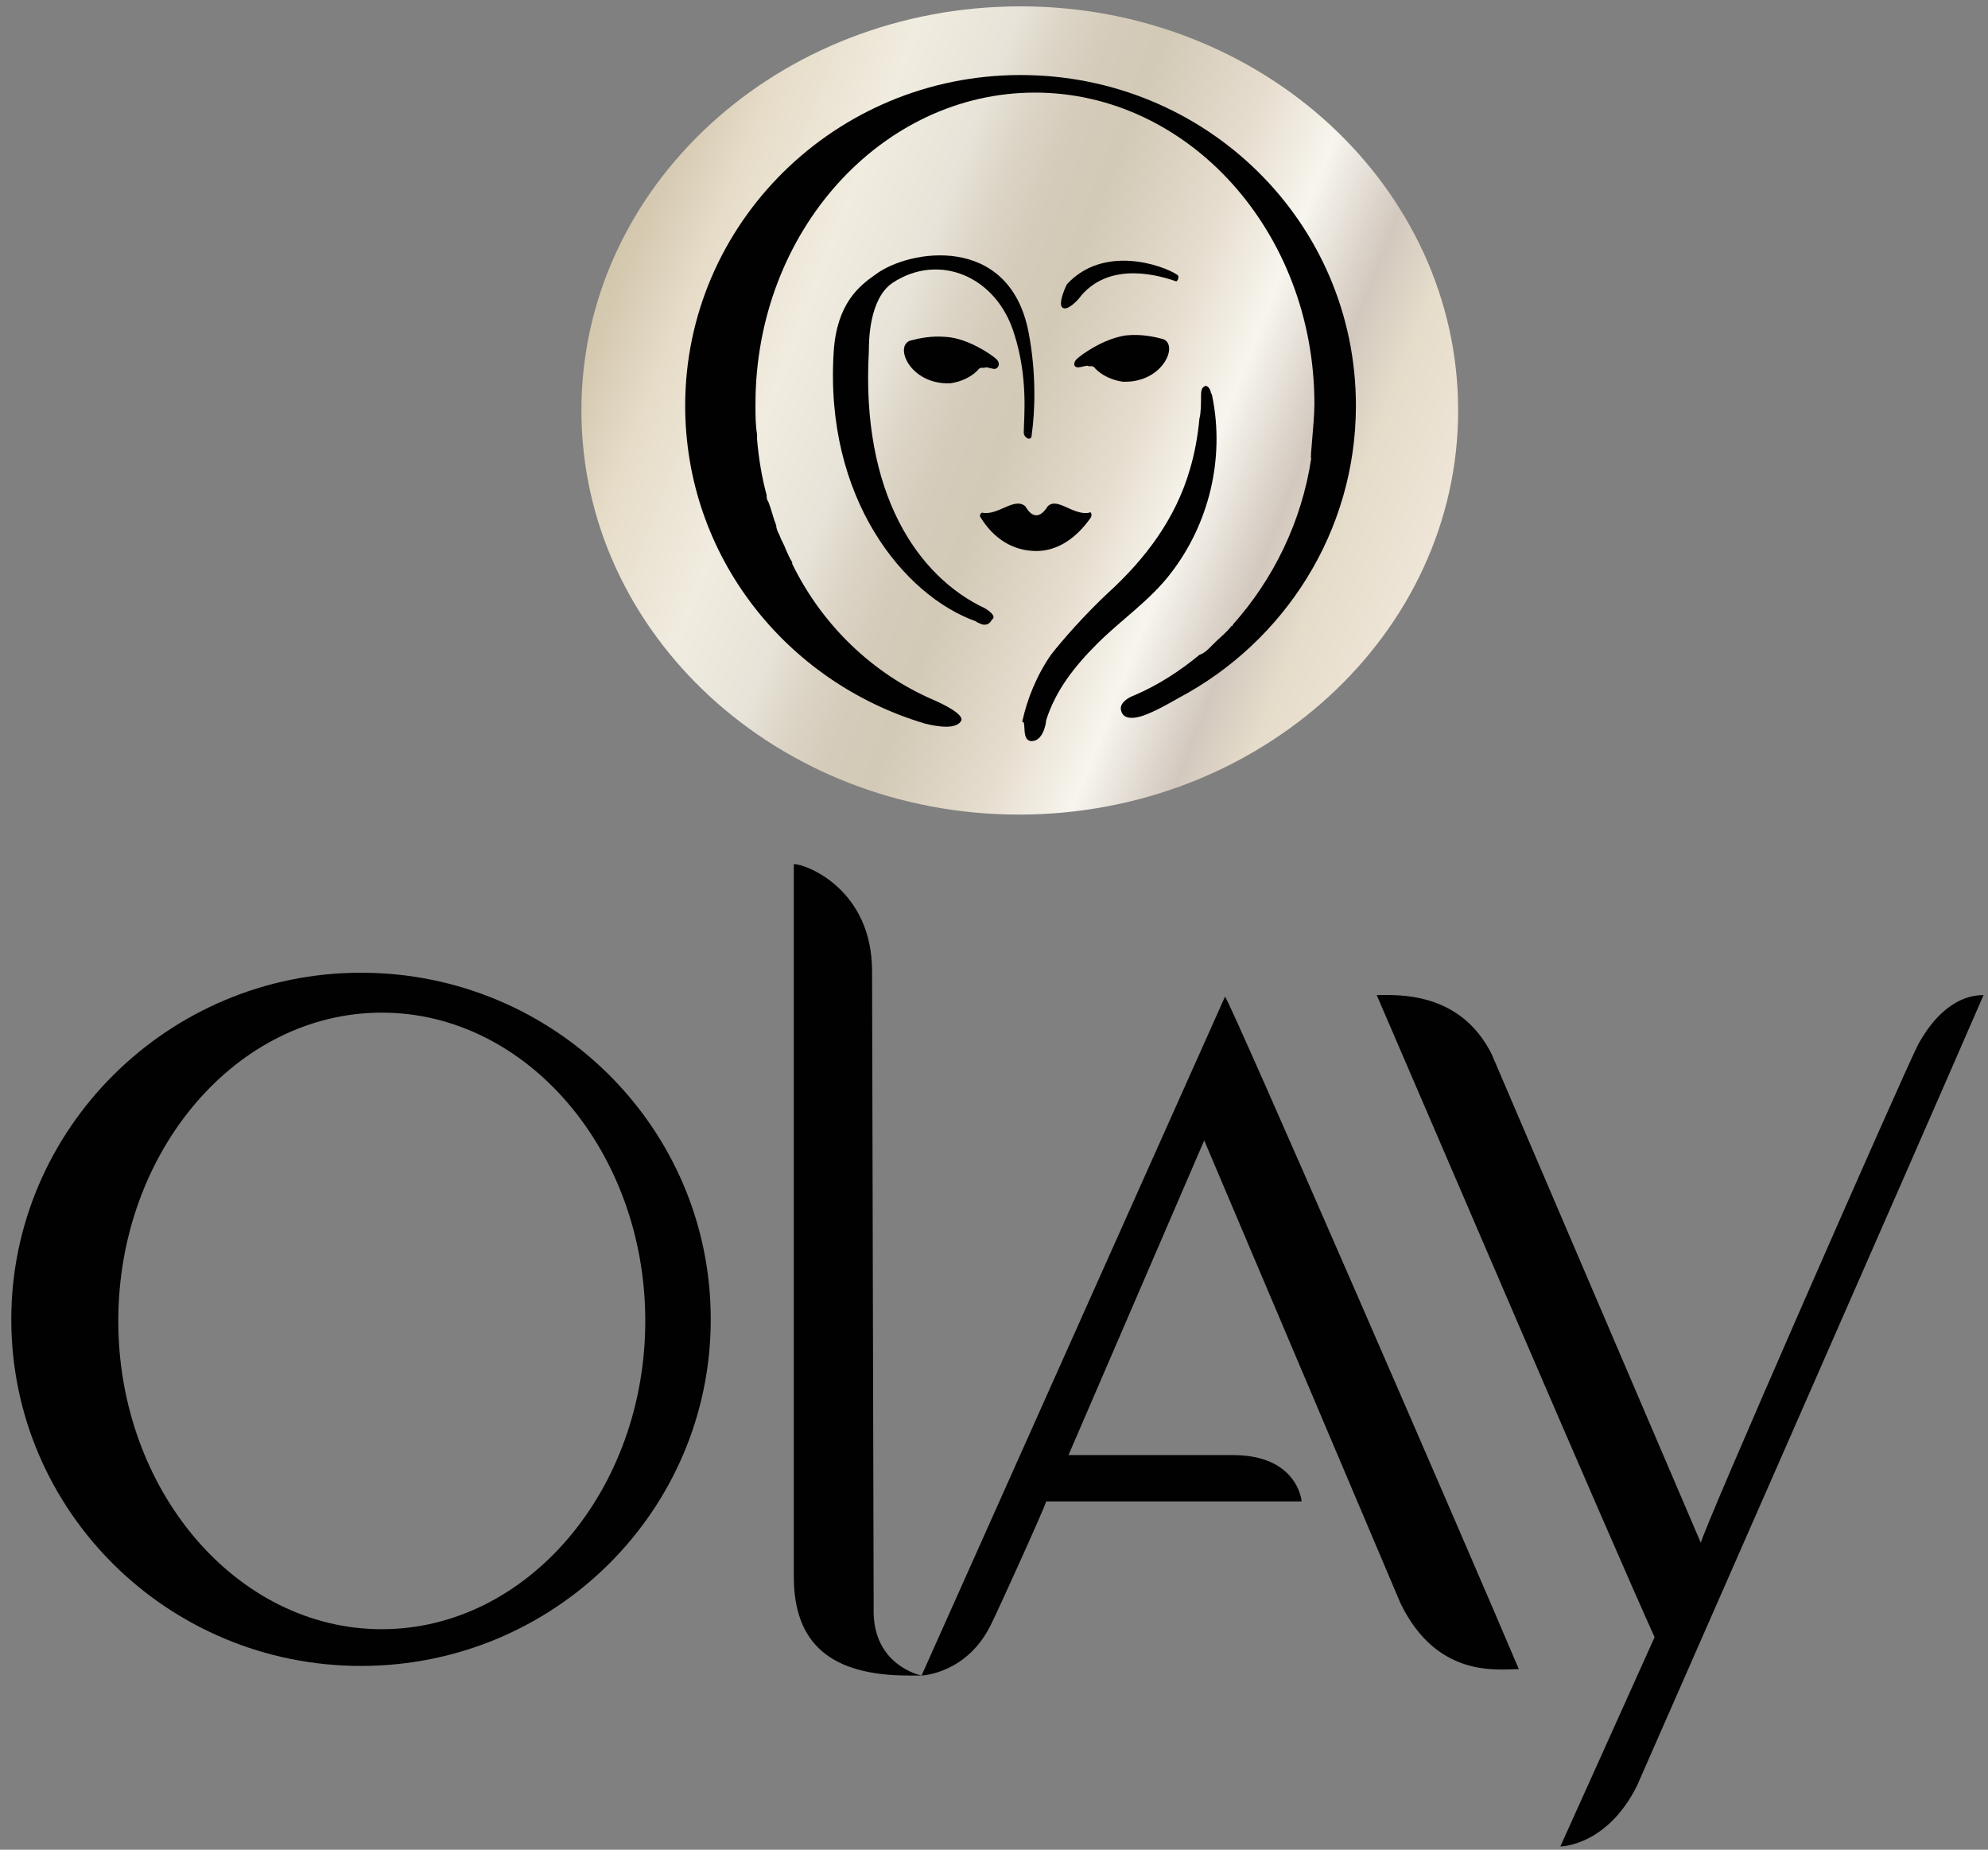 <?xml version="1.0" encoding="utf-8"?>
<!-- Generator: Adobe Illustrator 15.1.0, SVG Export Plug-In . SVG Version: 6.00 Build 0)  -->
<!DOCTYPE svg PUBLIC "-//W3C//DTD SVG 1.1//EN" "http://www.w3.org/Graphics/SVG/1.1/DTD/svg11.dtd">
<svg version="1.1"
	 id="Layer_1" xmlns:cc="http://creativecommons.org/ns#" xmlns:sodipodi="http://sodipodi.sourceforge.net/DTD/sodipodi-0.dtd" xmlns:inkscape="http://www.inkscape.org/namespaces/inkscape" xmlns:rdf="http://www.w3.org/1999/02/22-rdf-syntax-ns#" xmlns:svg="http://www.w3.org/2000/svg" xmlns:dc="http://purl.org/dc/elements/1.1/" sodipodi:docname="AJAX1.svg" inkscape:version="0.48.2 r9819"
	 xmlns="http://www.w3.org/2000/svg" xmlns:xlink="http://www.w3.org/1999/xlink" x="0px" y="0px" width="209.332px"
	 height="194.735px" viewBox="182.104 323.417 209.332 194.735" enable-background="new 182.104 323.417 209.332 194.735"
	 xml:space="preserve">
<rect x="182.104" y="323.417" width="209.332" height="194.735" fill="#808080" stroke="none"/>
<sodipodi:namedview  id="namedview75" showgrid="false" gridtolerance="10" inkscape:cy="33.454287" inkscape:cx="163.35055" bordercolor="#666666" borderopacity="1" inkscape:zoom="2.3967198" pagecolor="#ffffff" fit-margin-top="0" fit-margin-left="0" objecttolerance="10" guidetolerance="10" fit-margin-right="0" fit-margin-bottom="0" inkscape:window-maximized="1" inkscape:window-y="-8" inkscape:window-x="-8" inkscape:pageshadow="2" inkscape:window-width="1280" inkscape:pageopacity="0" inkscape:current-layer="Layer_1" inkscape:window-height="1004">
	</sodipodi:namedview>
<g>
	<g>
		<g>
			<g>
				<defs>
					<path id="SVGID_1_" d="M243.325,366.63c0,23.542,20.683,42.544,46.075,42.544c25.392,0,46.243-19.002,46.243-42.544
						s-20.684-42.544-46.075-42.544C264.008,324.086,243.325,343.088,243.325,366.63"/>
				</defs>
				<clipPath id="SVGID_2_">
					<use xlink:href="#SVGID_1_"  overflow="visible"/>
				</clipPath>
				
					<linearGradient id="SVGID_3_" gradientUnits="userSpaceOnUse" x1="-96.075" y1="1151.771" x2="-95.289" y2="1151.771" gradientTransform="matrix(116.185 44.367 44.367 -116.185 -39694.355 138430.078)">
					<stop  offset="0" style="stop-color:#CFC3A9"/>
					<stop  offset="0.006" style="stop-color:#CFC3A9"/>
					<stop  offset="0.05" style="stop-color:#D6CAB2"/>
					<stop  offset="0.12" style="stop-color:#E6DCC8"/>
					<stop  offset="0.241" style="stop-color:#F1ECE0"/>
					<stop  offset="0.341" style="stop-color:#E7E3D8"/>
					<stop  offset="0.345" style="stop-color:#E6E1D6"/>
					<stop  offset="0.392" style="stop-color:#DBD3C4"/>
					<stop  offset="0.441" style="stop-color:#D4CBBA"/>
					<stop  offset="0.494" style="stop-color:#D2C9B6"/>
					<stop  offset="0.615" style="stop-color:#E7DDCF"/>
					<stop  offset="0.698" style="stop-color:#F6F4EC"/>
					<stop  offset="0.703" style="stop-color:#F7F5EE"/>
					<stop  offset="0.797" style="stop-color:#D2C8BE"/>
					<stop  offset="0.861" style="stop-color:#E6DCCA"/>
					<stop  offset="1" style="stop-color:#F1E9DD"/>
				</linearGradient>
				<polygon clip-path="url(#SVGID_2_)" fill="url(#SVGID_3_)" points="255.096,293.313 363.894,334.848 323.872,439.779 
					214.906,398.244 				"/>
			</g>
		</g>
	</g>
	<path fill="#010101" d="M290.745,401.438c1.178,0,1.514-1.85,1.514-2.186c1.009-3.195,3.027-5.717,5.381-8.071
		c2.522-2.522,5.549-4.541,7.735-7.399c4.036-5.213,5.717-12.107,4.372-18.666c0-0.168-0.168-0.336-0.168-0.505
		c-0.168-0.504-0.505-0.672-0.673-0.504c-0.336,0.168-0.336,0.673-0.336,1.009c0,0.504,0,1.85-0.169,2.354
		c-0.168,1.85-0.504,3.7-1.009,5.381c-1.514,5.213-4.708,9.417-8.576,12.948c-2.521,2.354-4.876,5.045-6.053,6.559
		c-1.514,2.186-2.522,4.708-3.027,7.063C290.241,399.252,289.569,401.438,290.745,401.438"/>
	<path fill="#010101" d="M280.32,397.066c-6.222-2.69-11.603-7.735-14.798-14.293l0,0c0,0,0,0,0-0.168
		c-0.336-0.504-0.504-1.009-0.673-1.345c-0.168-0.504-0.504-1.009-0.672-1.514c-0.169-0.336-0.337-0.672-0.337-1.009
		c-0.336-0.841-0.504-1.682-0.841-2.522c-0.168-0.168-0.168-0.504-0.168-0.672c-0.505-1.85-0.841-3.868-1.009-5.886
		c0-0.168,0-0.336,0-0.504c-0.168-1.009-0.168-2.018-0.168-3.027v-0.168c0-18.161,13.284-32.791,29.428-32.791
		c16.143,0,29.427,14.63,29.427,32.791c0,2.018-0.504,5.885-0.336,5.717c-1.009,6.726-4.036,12.78-8.239,17.488
		c0,0,0,0.168-0.169,0.168c-0.504,0.673-1.177,1.177-1.682,1.682c-0.168,0.168-0.336,0.336-0.504,0.505
		c-0.337,0.336-0.673,0.672-1.178,0.841c-2.018,1.681-4.372,3.195-6.726,4.204c-1.346,0.504-1.682,1.177-1.514,1.682
		c0.168,0.673,0.841,1.009,2.354,0.504c1.345-0.504,2.522-1.177,3.699-1.85c11.099-5.886,18.665-17.488,18.665-30.773
		c0-19.338-15.807-34.809-35.313-34.809c-19.507,0-35.313,15.639-35.313,34.809c0,15.807,10.594,29.091,25.224,33.463
		c1.346,0.336,3.363,0.673,3.868-0.336C283.515,398.58,281.497,397.571,280.32,397.066"/>
	<path fill="#010101" d="M294.109,355.868c0.505,0.168,1.514-0.841,1.85-1.345c3.195-3.699,8.408-2.018,9.921-1.513
		c0.169,0.168,0.505-0.504,0.169-0.673c-1.514-1.009-7.735-3.195-11.603,1.009C294.109,354.018,293.436,355.7,294.109,355.868"/>
	<path fill="#010101" d="M290.073,376.719c-1.178-1.009-2.859,1.009-4.541,0.673c-0.168,0-0.336,0.336-0.168,0.504
		c1.346,2.186,3.363,3.531,5.886,3.531c2.186,0,4.204-1.345,5.717-3.531c0.169-0.336,0-0.672-0.168-0.504
		c-1.682,0.336-3.363-1.682-4.372-0.673C291.586,378.064,290.745,377.896,290.073,376.719"/>
	<path fill="#010101" d="M285.869,387.481c-7.231-3.363-13.116-12.275-12.276-27.073c0-1.009,0-5.549,2.522-7.231
		c4.877-3.195,10.931-0.672,12.78,5.381c1.514,4.708,1.009,8.913,1.009,10.426c0,0.504,0.841,1.009,0.841,0.168
		c0.337-2.354,0.505-6.39-0.336-10.762c-2.018-10.426-12.612-8.744-16.144-6.054c-1.682,1.177-4.035,3.027-4.372,8.072
		c-1.009,15.47,7.399,25.728,14.966,28.418l0,0c0.169,0.168,0.337,0.168,0.673,0.336c0.168,0,0.673,0.168,1.009-0.504
		C287.046,388.322,286.373,387.818,285.869,387.481"/>
	<path fill="#010101" d="M295.454,361.249c-0.337,0.336-0.337,0.841,0.168,0.841c0.336,0,0.673-0.168,1.009-0.168
		c0.168,0.168,0.505-0.168,0.841,0.336c0.673,0.673,1.682,1.177,2.858,1.345c4.372,0.168,6.054-4.204,4.036-4.54
		c-0.673-0.168-2.019-0.505-3.7-0.336C298.313,359.063,295.958,360.744,295.454,361.249"/>
	<path fill="#010101" d="M287.046,361.249c0.336,0.336,0.336,0.841-0.168,1.009c-0.337,0-0.673-0.168-1.009-0.168
		c-0.169,0.168-0.505-0.168-0.841,0.336c-0.673,0.673-1.682,1.177-2.859,1.346c-4.372,0.168-6.054-4.204-4.035-4.541
		c0.672-0.168,2.018-0.504,3.699-0.336C284.02,359.063,286.541,360.744,287.046,361.249"/>
	<path fill="#010101" d="M346.406,517.804c0,0,6.222-13.789,9.922-22.029c-4.877-10.762-23.879-55.156-29.26-67.6
		c2.018,0,8.744-0.504,12.107,6.223l22.028,51.457c-0.168-0.506,21.021-48.768,22.87-52.467c2.69-4.877,5.717-5.213,6.895-5.213
		c-6.559,15.135-36.49,83.238-36.49,83.238C351.282,517.804,346.406,517.804,346.406,517.804"/>
	<path fill="#010101" d="M279.143,499.812l31.95-71.469c0.336,0,25.896,58.855,30.94,70.795c-2.186,0-8.576,1.01-12.443-6.895
		l-20.684-48.766l-14.293,33.127h17.32c6.726,0,7.23,4.709,7.23,4.877h-26.905c0,0.336-5.045,11.436-5.718,12.779
		C284.02,499.644,279.143,499.812,279.143,499.812"/>
	<path fill="#010101" d="M279.143,499.812h-1.346c-8.239,0-12.107-3.363-12.107-10.426v-75l0,0c1.346,0,8.24,2.691,8.24,11.267
		c0,0,0.168,66.926,0.168,67.096C273.93,498.802,279.143,499.812,279.143,499.812"/>
	<path fill="#010101" d="M222.305,430.025c-15.302,0-27.746,14.631-27.746,32.455s12.444,32.455,27.746,32.455
		c15.303,0,27.746-14.631,27.746-32.455S237.608,430.025,222.305,430.025 M220.119,498.802c-20.348,0-36.827-16.311-36.827-36.49
		c0-20.012,16.479-36.49,36.827-36.49c20.347,0,36.826,16.311,36.826,36.49S240.466,498.802,220.119,498.802"/>
</g>
</svg>
